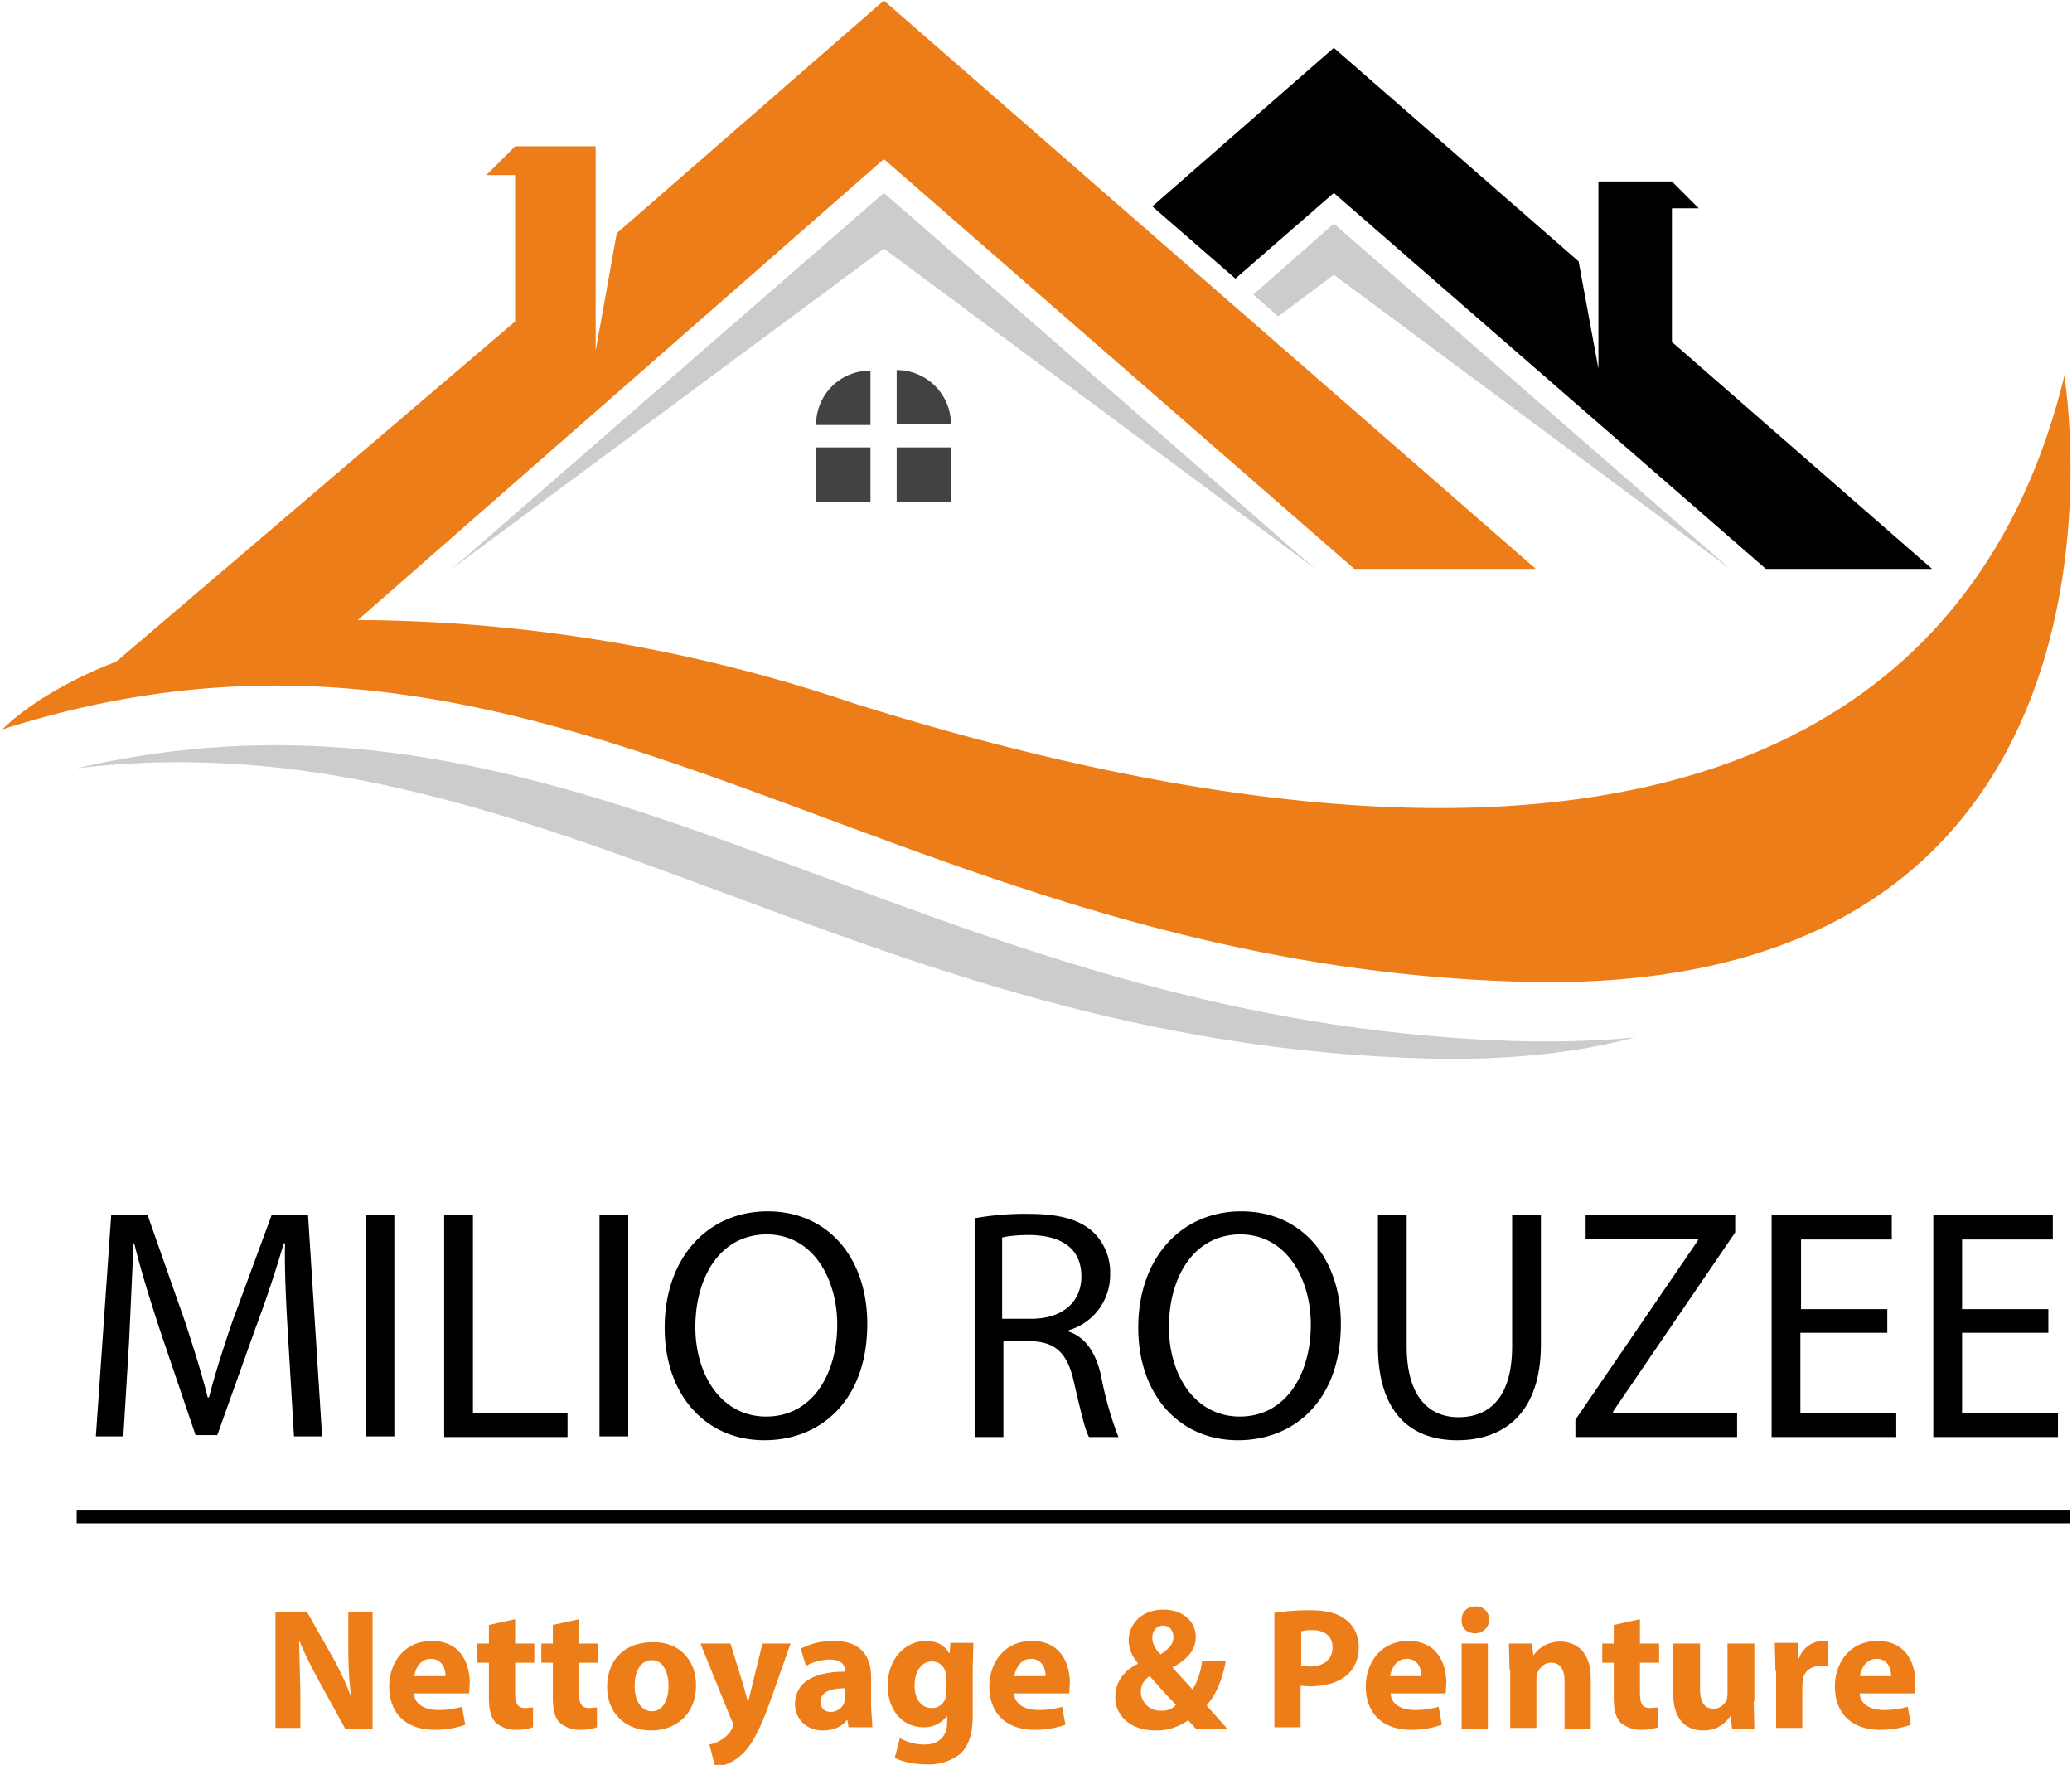 <svg xmlns="http://www.w3.org/2000/svg" width="324" viewBox="0 0 324.2 275.9"><style>.st0{fill:#cbcdcc}.st1{fill:#424242}.st2{fill:#ed7d18}</style><g id="XMLID_1776_"><path id="XMLID_1802_" class="st0" d="M138.3 38.8l67.5 50.1-67.5-58.8-67.6 58.8z"/><g id="XMLID_1797_"><path id="XMLID_1801_" class="st1" d="M127.7 66.4h8.5v-8.5a8.4 8.4 0 0 0-8.5 8.5z"/><path id="XMLID_1800_" class="st1" d="M140.3 57.8v8.5h8.5c0-4.7-3.8-8.5-8.5-8.5z"/><path id="XMLID_1799_" class="st1" d="M127.7 69.9h8.5v8.5h-8.5z"/><path id="XMLID_1798_" class="st1" d="M140.3 69.9h8.5v8.5h-8.5z"/></g><g id="XMLID_1789_"><path d="M261.6 53.4V32.5h4.2l-4.2-4.2h-11.5v29.3L247 40.8 208.7 7.4l-28.4 24.8 13 11.3 15.4-13.4 67.6 58.8h26z" id="XMLID_13_"/></g><g id="XMLID_1785_"><path id="XMLID_1786_" class="st0" d="M200 49.4l8.7-6.5 62 46-62-54L196.1 46z"/></g><g id="XMLID_1780_"><path id="XMLID_12_" class="st0" d="M238.8 162.8c-95.9-2.3-146.9-61.3-226.8-42.7 71.5-8.6 121.9 43.2 211.7 45.4 12.4.3 23-.9 32.1-3.3-5.3.5-11 .7-17 .6z"/></g><path id="XMLID_1777_" class="st2" d="M323 58.7c-16.4 67.4-83.9 84.3-189.5 51.2a245.1 245.1 0 0 0-77.5-13l82.3-72.1 73.6 64.1h28.4L138.3 0 96.5 36.4l-3.3 18.4v-32H80.6l-4.5 4.5h4.5v22.9l-62.4 53.2C5.6 108.3.4 114 .4 114c86.6-27.6 137.9 37 238.4 39.5 100.4 2.4 84.2-94.8 84.2-94.8z"/></g><path d="M45.1 209.4c-.3-4.8-.6-10.6-.5-15h-.2c-1.2 4.1-2.6 8.4-4.4 13.2l-6 16.8h-3.4L25 207.9c-1.6-4.9-3-9.4-4-13.5h-.1l-.7 15.3-.9 14.9H15l2.4-34.6h5.7l5.9 16.8c1.4 4.3 2.6 8.1 3.5 11.7h.2c.9-3.5 2.1-7.3 3.6-11.7l6.2-16.8h5.7l2.2 34.6H46l-.9-15.2zM61.7 190v34.6h-4.5V190h4.5zM69.5 190H74v30.9h14.8v3.8H69.5V190zM98.3 190v34.6h-4.5V190h4.5zM135.7 207c0 11.9-7.2 18.2-16.1 18.2-9.2 0-15.6-7.1-15.6-17.6 0-11 6.8-18.2 16.1-18.2 9.5 0 15.6 7.3 15.6 17.6zm-26.9.5c0 7.4 4 14 11.1 14S131 215 131 207.1c0-6.9-3.6-14.1-11.1-14.1-7.4.1-11.1 6.9-11.1 14.5zM152.4 190.5a44 44 0 0 1 8.6-.7c4.8 0 7.9.9 10 2.8a8.7 8.7 0 0 1 2.7 6.6 9 9 0 0 1-6.5 8.8v.2c2.7.9 4.3 3.4 5.1 7a53 53 0 0 0 2.7 9.5h-4.6c-.6-1-1.3-4-2.3-8.3-1-4.8-2.9-6.6-6.9-6.7H157v15h-4.5v-34.2zm4.4 15.7h4.6c4.8 0 7.8-2.6 7.8-6.6 0-4.5-3.2-6.4-8-6.5-2.2 0-3.7.2-4.4.4v12.7zM209.8 207c0 11.9-7.2 18.2-16.1 18.2-9.2 0-15.6-7.1-15.6-17.6 0-11 6.8-18.2 16.1-18.2 9.5 0 15.6 7.3 15.6 17.6zm-26.9.5c0 7.4 4 14 11.1 14s11.1-6.5 11.1-14.4c0-6.9-3.6-14.1-11.1-14.1-7.4.1-11.1 6.9-11.1 14.5zM220.1 190v20.5c0 7.8 3.4 11.1 8.1 11.1 5.1 0 8.4-3.4 8.4-11.1V190h4.5v20.2c0 10.6-5.6 15-13.1 15-7.1 0-12.4-4.1-12.4-14.8V190h4.5zM246.5 222l19.2-28.1v-.2h-17.6V190h23.4v2.7l-19.1 28v.2h19.4v3.8h-25.3V222zM295.2 208.4h-13.5v12.5h15v3.8h-19.5V190H296v3.8h-14.2v10.9h13.5v3.7zM320.5 208.4H307v12.5h15v3.8h-19.5V190h18.7v3.8H307v10.9h13.5v3.7z"/><g><path class="st2" d="M43.1 270.3V252H48l3.8 6.7c1.1 1.9 2.2 4.2 3 6.3h.1c-.3-2.4-.4-4.9-.4-7.6V252h3.8v18.3H54l-3.9-7.1c-1.1-2-2.3-4.3-3.2-6.5h-.1l.2 8v5.5h-3.9zM64.8 264.9c.1 1.7 1.8 2.5 3.8 2.5 1.4 0 2.6-.2 3.7-.5l.5 2.8c-1.4.5-3 .8-4.8.8-4.5 0-7.1-2.6-7.1-6.8 0-3.4 2.1-7.1 6.7-7.1 4.3 0 5.9 3.3 5.9 6.6l-.1 1.6h-8.6zm4.9-2.8c0-1-.4-2.7-2.3-2.7-1.7 0-2.4 1.6-2.6 2.7h4.9zM80.6 253.2v3.8h3v3h-3v4.8c0 1.6.4 2.3 1.6 2.3l1.2-.1v3.1a8 8 0 0 1-2.7.4c-1.3 0-2.4-.5-3.1-1.1-.8-.8-1.1-2.1-1.1-3.9V260h-1.8v-3h1.8v-2.9l4.1-.9zM90.6 253.2v3.8h3v3h-3v4.8c0 1.6.4 2.3 1.6 2.3l1.2-.1v3.1a8 8 0 0 1-2.7.4c-1.3 0-2.4-.5-3.1-1.1-.8-.8-1.1-2.1-1.1-3.9V260h-1.8v-3h1.8v-2.9l4.1-.9zM108.9 263.5c0 4.9-3.5 7.1-7 7.1-3.9 0-6.9-2.6-6.9-6.8 0-4.3 2.8-7 7.1-7 4.1-.1 6.8 2.7 6.8 6.7zm-9.6.1c0 2.3 1 4 2.7 4 1.6 0 2.6-1.6 2.6-4 0-2-.8-4-2.6-4-1.9 0-2.7 2-2.7 4zM114.3 257l2 6.5.7 2.5h.1l.6-2.5 1.6-6.5h4.4l-3.1 8.8c-1.9 5.3-3.2 7.4-4.7 8.7a7 7 0 0 1-4 1.8l-.9-3.5c.5-.1 1.2-.3 1.8-.7.6-.3 1.3-1 1.7-1.7l.2-.6c0-.1 0-.4-.2-.7l-4.9-12.1h4.7zM132.8 270.3l-.2-1.3h-.1c-.9 1.1-2.2 1.6-3.8 1.6-2.7 0-4.3-2-4.3-4.1 0-3.5 3.1-5.1 7.8-5.1v-.2c0-.7-.4-1.7-2.4-1.7a8 8 0 0 0-3.7 1l-.8-2.7a11 11 0 0 1 5.2-1.2c4.4 0 5.8 2.6 5.8 5.7v4.6l.2 3.2h-3.7zm-.5-6.3c-2.2 0-3.9.5-3.9 2.1 0 1.1.7 1.6 1.6 1.6 1 0 1.9-.7 2.1-1.5l.1-.7V264zM152.3 257l-.1 3.9v7.4c0 2.6-.5 4.6-2 6a8 8 0 0 1-5.4 1.6c-1.7 0-3.6-.4-4.8-1l.8-3.1a8 8 0 0 0 3.9 1c2 0 3.5-1.1 3.5-3.5v-.9h-.1a4.3 4.3 0 0 1-3.6 1.7c-3.3 0-5.6-2.7-5.6-6.5 0-4.3 2.8-7 6-7 1.8 0 3 .8 3.6 1.9h.1l.1-1.6h3.6zm-4.2 5.4l-.1-.8c-.3-1.1-1.1-1.8-2.2-1.8-1.5 0-2.7 1.4-2.7 3.8 0 2 1 3.5 2.7 3.5 1.1 0 1.9-.7 2.2-1.7l.1-1.1v-1.9zM158.7 264.9c.1 1.7 1.8 2.5 3.8 2.5 1.4 0 2.6-.2 3.7-.5l.5 2.8c-1.4.5-3 .8-4.8.8-4.5 0-7.1-2.6-7.1-6.8 0-3.4 2.1-7.1 6.7-7.1 4.3 0 5.9 3.3 5.9 6.6l-.1 1.6h-8.6zm4.9-2.8c0-1-.4-2.7-2.3-2.7-1.7 0-2.4 1.6-2.6 2.7h4.9zM187.1 270.3l-1.2-1.3a8.3 8.3 0 0 1-5 1.6c-4.4 0-6.4-2.6-6.4-5.2 0-2.4 1.4-4.2 3.5-5.2v-.2a5.5 5.5 0 0 1-1.4-3.5c0-2.3 1.8-4.8 5.5-4.8 2.8 0 5 1.7 5 4.3 0 1.8-1.1 3.4-3.6 4.7v.1l3.1 3.4c.7-1.1 1.3-2.8 1.5-4.5h3.7c-.5 2.8-1.4 5.1-3 7l3.2 3.6h-4.9zm-3.1-3.7a113 113 0 0 1-4.1-4.5c-.8.5-1.4 1.3-1.4 2.5a3 3 0 0 0 3 2.9c1.1.1 2-.3 2.5-.9zm-3.7-10.5c0 .9.4 1.7 1.3 2.6 1.3-.9 2-1.6 2-2.7 0-.9-.5-1.8-1.6-1.8s-1.7.9-1.7 1.9zM199.4 252.2a36 36 0 0 1 5.6-.4c2.6 0 4.4.5 5.6 1.5 1.2.9 2 2.4 2 4.2 0 1.8-.6 3.3-1.7 4.3-1.4 1.3-3.5 1.9-6 1.9l-1.4-.1v6.5h-4.1v-17.9zm4.1 8.3l1.4.1c2.2 0 3.6-1.1 3.6-3 0-1.7-1.2-2.7-3.2-2.7a6 6 0 0 0-1.7.2v5.4zM217.6 264.9c.1 1.7 1.8 2.5 3.8 2.5 1.4 0 2.6-.2 3.7-.5l.5 2.8c-1.4.5-3 .8-4.8.8-4.5 0-7.1-2.6-7.1-6.8 0-3.4 2.1-7.1 6.7-7.1 4.3 0 5.9 3.3 5.9 6.6l-.1 1.6h-8.6zm4.8-2.8c0-1-.4-2.7-2.3-2.7-1.7 0-2.4 1.6-2.6 2.7h4.9zM233 253.3c0 1.1-.9 2.1-2.2 2.1-1.3 0-2.2-.9-2.1-2.1 0-1.2.8-2.1 2.2-2.1a2 2 0 0 1 2.1 2.1zm-4.3 17V257h4.1v13.3h-4.1zM236.2 261.2l-.1-4.2h3.6l.2 1.8h.1c.5-.8 1.9-2.1 4.1-2.1 2.7 0 4.8 1.8 4.8 5.7v7.9h-4.1v-7.4c0-1.7-.6-2.9-2.1-2.9-1.1 0-1.8.8-2.1 1.5a3 3 0 0 0-.2 1v7.7h-4.1v-9zM256.6 253.2v3.8h3v3h-3v4.8c0 1.6.4 2.3 1.6 2.3l1.2-.1v3.1a8 8 0 0 1-2.7.4c-1.3 0-2.4-.5-3.1-1.1-.8-.8-1.1-2.1-1.1-3.9V260h-1.8v-3h1.8v-2.9l4.1-.9zM274.4 266l.1 4.3H271l-.2-1.9h-.1c-.5.8-1.8 2.2-4.2 2.2-2.7 0-4.7-1.7-4.7-5.8V257h4.2v7.1c0 1.9.6 3.1 2.1 3.1 1.1 0 1.8-.8 2.1-1.4l.1-.9V257h4.2v9zM277.8 261.3l-.1-4.4h3.6l.1 2.4h.1a4 4 0 0 1 3.6-2.7l.9.1v3.9l-1.1-.1c-1.5 0-2.6.8-2.8 2.1l-.1.9v6.7h-4.1v-8.9zM291 264.9c.1 1.7 1.8 2.5 3.8 2.5 1.4 0 2.6-.2 3.7-.5l.5 2.8c-1.4.5-3 .8-4.8.8-4.5 0-7.1-2.6-7.1-6.8 0-3.4 2.1-7.1 6.7-7.1 4.3 0 5.9 3.3 5.9 6.6l-.1 1.6H291zm4.9-2.8c0-1-.4-2.7-2.3-2.7-1.7 0-2.4 1.6-2.6 2.7h4.9z"/></g><path fill="none" stroke="#000" stroke-width="2" stroke-miterlimit="10" d="M12 237.2h311.9"/></svg>